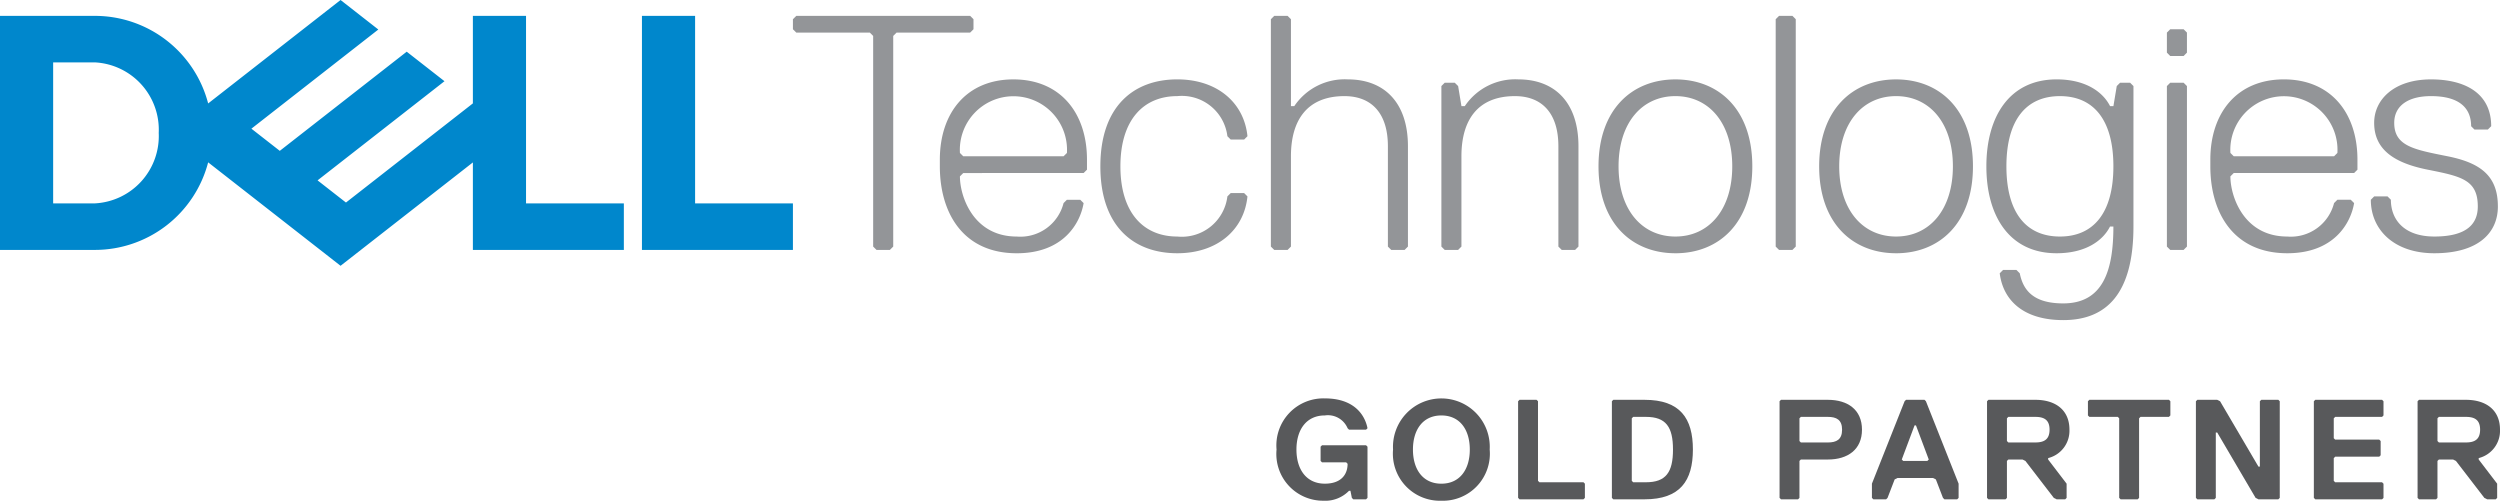 <svg xmlns="http://www.w3.org/2000/svg" viewBox="0 0 177.694 35.591"><defs><style>.cls-1{fill:#58595b;}.cls-2{fill:#939598;}.cls-3{fill:#0087cc;}</style></defs><g id="Ebene_2" data-name="Ebene 2"><g id="Layer_1" data-name="Layer 1"><path class="cls-1" d="M97.097,35.49H96.188l-.101-.102-.101-.505h-.101a2.348,2.348,0,0,1-1.818.707,3.321,3.321,0,0,1-3.333-3.637,3.342,3.342,0,0,1,3.434-3.636c2.02,0,2.829,1.11,3.031,2.121l-.101.101H95.885l-.101-.101a1.519,1.519,0,0,0-1.616-.91c-1.313,0-2.02,1.011-2.02,2.425s.707,2.425,2.02,2.425c1.111,0,1.616-.606,1.616-1.414l-.101-.102H93.966l-.101-.102v-1.01l.101-.101h3.131l.101.101v3.637Z"></path><path class="cls-1" d="M102.449,35.591a3.343,3.343,0,0,1-3.434-3.637,3.44,3.44,0,1,1,6.869,0A3.343,3.343,0,0,1,102.449,35.591Zm0-6.062c-1.313,0-2.02,1.011-2.02,2.425s.707,2.425,2.02,2.425,2.021-1.01,2.021-2.425S103.763,29.529,102.449,29.529Z"></path><path class="cls-1" d="M112.549,35.49h-4.545l-.101-.102V28.519l.101-.101h1.212l.101.101v5.657l.101.101h3.131l.101.102v1.01Z"></path><path class="cls-1" d="M116.892,35.49H114.67l-.101-.102V28.519l.101-.101h2.222c2.525,0,3.435,1.313,3.435,3.535S119.418,35.49,116.892,35.49Zm.101-5.859h-.909l-.101.102v4.444l.101.101h.909c1.414,0,1.919-.707,1.919-2.323S118.407,29.631,116.993,29.631Z"></path><path class="cls-1" d="M129.921,32.661H128.002l-.101.1v2.627L127.8,35.49h-1.212l-.101-.102V28.519l.101-.101h3.333c1.414,0,2.424.707,2.424,2.121S131.335,32.661,129.921,32.661Zm0-3.03H128.002l-.101.102v1.615l.101.102h1.919c.606,0,1.01-.202,1.01-.909S130.527,29.631,129.921,29.631Z"></path><path class="cls-1" d="M139.112,35.49h-.909l-.101-.102-.505-1.312-.202-.102H134.87l-.202.102-.505,1.312-.101.102h-.909l-.101-.102v-1.01l2.323-5.859.101-.101h1.313l.101.101,2.323,5.859v1.01Zm-2.929-5.253h-.101l-.909,2.424.101.1h1.717l.101-.1Z"></path><path class="cls-1" d="M145.577,32.56v.101l1.313,1.718v1.01l-.101.102h-.606l-.202-.102-2.02-2.627-.202-.1h-1.01l-.101.1v2.627l-.101.102H141.334l-.101-.102V28.519l.101-.101h3.333c1.414,0,2.424.707,2.424,2.121A2,2,0,0,1,145.577,32.56Zm-.909-2.93h-1.919l-.101.102v1.615l.101.102h1.919c.606,0,1.01-.202,1.01-.909S145.274,29.631,144.667,29.631Z"></path><path class="cls-1" d="M154.162,29.631h-2.02l-.101.102v5.656l-.101.102h-1.212l-.101-.102V29.732l-.101-.102h-2.02l-.101-.102v-1.01l.101-.101h5.657l.101.101v1.01Z"></path><path class="cls-1" d="M156.181,28.419h1.414l.202.101,2.728,4.646h.101V28.519l.101-.101h1.212l.101.101v6.869l-.101.102h-1.414l-.202-.102-2.728-4.646h-.101v4.646l-.101.102h-1.212l-.101-.102V28.519Z"></path><path class="cls-1" d="M169.312,35.49H164.564l-.101-.102V28.519l.101-.101h4.748l.101.101v1.01l-.101.102h-3.333l-.101.102v1.414l.101.101h3.131l.101.101v1.011l-.101.101h-3.131l-.101.102v1.616l.101.101h3.333l.101.102v1.01Z"></path><path class="cls-1" d="M176.179,32.56v.101l1.313,1.718v1.01l-.101.102h-.606l-.202-.102-2.02-2.627-.202-.1h-1.01l-.101.1v2.627l-.101.102h-1.212l-.101-.102V28.519l.101-.101H175.27c1.414,0,2.424.707,2.424,2.121A2,2,0,0,1,176.179,32.56Zm-.909-2.93h-1.919l-.101.102v1.615l.101.102H175.27c.606,0,1.01-.202,1.01-.909S175.876,29.631,175.27,29.631Z"></path><path class="cls-2" d="M177.543,14.674c0-2.139-1.189-3.089-3.566-3.565s-3.801-.713-3.801-2.376c0-1.188.951-1.901,2.614-1.901,2.139,0,2.852.951,2.852,2.139l.237.237h.951l.238-.237c0-2.376-1.902-3.328-4.278-3.328-2.614,0-4.04,1.426-4.04,3.09,0,1.901,1.425,2.852,3.801,3.326s3.565.713,3.565,2.614c0,1.188-.712,2.139-3.089,2.139-2.139,0-3.089-1.189-3.089-2.614l-.237-.237H168.75l-.237.237c0,2.139,1.663,3.802,4.515,3.802,3.089,0,4.516-1.425,4.516-3.327m-10.218-2.376.236-.238v-.712c0-3.328-1.901-5.705-5.228-5.705s-5.228,2.377-5.228,5.705v.475c0,3.326,1.664,6.178,5.466,6.178,3.327,0,4.514-2.139,4.753-3.565l-.238-.237h-.951l-.237.237a3.167,3.167,0,0,1-3.327,2.377c-3.09,0-4.041-2.852-4.041-4.277l.238-.237Zm-1.426-1.189H158.77l-.238-.237a3.809,3.809,0,1,1,7.605,0Zm-10.457,6.417V6.117l-.237-.237h-.951l-.237.237V17.526l.237.237h.951Zm0-13.784V2.316l-.237-.237h-.951l-.237.237V3.742l.237.238h.951Zm-9.029,13.071c-2.377,0-3.803-1.664-3.803-4.99s1.426-4.99,3.803-4.99c2.375,0,3.801,1.663,3.801,4.99s-1.426,4.99-3.801,4.99m3.801-.713c0,3.089-.713,5.466-3.565,5.466-2.139,0-2.852-.951-3.089-2.139l-.237-.238h-.951l-.237.238c.237,1.901,1.663,3.326,4.515,3.326,3.09,0,4.99-1.901,4.99-6.654V6.117l-.237-.237h-.713l-.237.237-.237,1.427h-.238c-.475-.95-1.663-1.902-3.802-1.902-3.326,0-4.99,2.614-4.99,6.179S142.847,18,146.173,18c2.14,0,3.328-.95,3.802-1.901ZM134.768,6.832c2.376,0,4.039,1.901,4.039,4.99s-1.663,4.99-4.039,4.99-4.041-1.901-4.041-4.99,1.664-4.99,4.041-4.99m0,11.169c3.089,0,5.465-2.139,5.465-6.178s-2.376-6.179-5.465-6.179-5.466,2.14-5.466,6.179S131.678,18,134.768,18m-7.13-.475V1.366l-.237-.237h-.951l-.238.237v16.16l.238.237h.951ZM119.084,6.832c2.376,0,4.04,1.901,4.04,4.99s-1.664,4.99-4.04,4.99-4.041-1.901-4.041-4.99,1.664-4.99,4.041-4.99m0,11.169c3.089,0,5.466-2.139,5.466-6.178s-2.377-6.179-5.466-6.179-5.466,2.14-5.466,6.179S115.995,18,119.084,18m-6.891-.475v-7.13c0-3.089-1.663-4.753-4.277-4.753a4.317,4.317,0,0,0-3.802,1.902h-.238l-.236-1.427L103.4,5.88h-.713l-.237.237V17.526l.237.237h.952l.236-.237V11.109c0-2.614,1.189-4.277,3.802-4.277,1.901,0,3.089,1.188,3.089,3.564v7.13l.238.237h.951Zm-12.12,0v-7.13c0-3.089-1.664-4.753-4.277-4.753a4.318,4.318,0,0,0-3.802,1.902h-.237V1.366l-.237-.237h-.951l-.238.237v16.16l.238.237h.951l.237-.237V11.109c0-2.614,1.189-4.277,3.802-4.277,1.901,0,3.089,1.188,3.089,3.564v7.13l.237.237h.952ZM79.636,11.822c0-3.328,1.663-4.99,4.04-4.99A3.261,3.261,0,0,1,87.24,9.682l.237.238h.952l.237-.238c-.237-2.376-2.14-4.04-4.99-4.04-3.089,0-5.465,1.902-5.465,6.179S80.587,18,83.676,18c2.851,0,4.753-1.664,4.99-4.04l-.237-.237h-.952l-.237.237a3.261,3.261,0,0,1-3.564,2.852c-2.377,0-4.04-1.664-4.04-4.99m-2.614.476.238-.238v-.712c0-3.328-1.902-5.705-5.23-5.705-3.325,0-5.228,2.377-5.228,5.705v.475c0,3.326,1.664,6.178,5.466,6.178,3.326,0,4.514-2.139,4.753-3.565l-.238-.237h-.95l-.238.237a3.165,3.165,0,0,1-3.326,2.377c-3.089,0-4.04-2.852-4.04-4.277l.237-.237Zm-1.426-1.189H68.467l-.237-.237a3.809,3.809,0,1,1,7.605,0Zm-6.403-9.03V1.366l-.237-.237H56.597l-.238.237v.713l.238.237h5.228l.237.237v14.972l.238.237h.951l.237-.237V2.554l.237-.237H68.955Z"></path><path class="cls-3" d="M56.359,14.457v3.306H45.628V1.128H49.406V14.457ZM6.743,17.763a8.321,8.321,0,0,0,8.052-6.224l9.411,7.353,9.405-7.348v6.22H44.342v-3.306H37.389V1.128H33.611v6.22l-9.021,7.048L22.572,12.82l4.319-3.374,4.702-3.674L28.908,3.674l-9.021,7.048L17.869,9.146l9.021-7.048L24.206,0,14.795,7.353A8.321,8.321,0,0,0,6.743,1.128H0V17.763Zm-2.965-3.306V4.434H6.743a4.793,4.793,0,0,1,4.539,5.011,4.793,4.793,0,0,1-4.539,5.011Z"></path></g></g></svg>